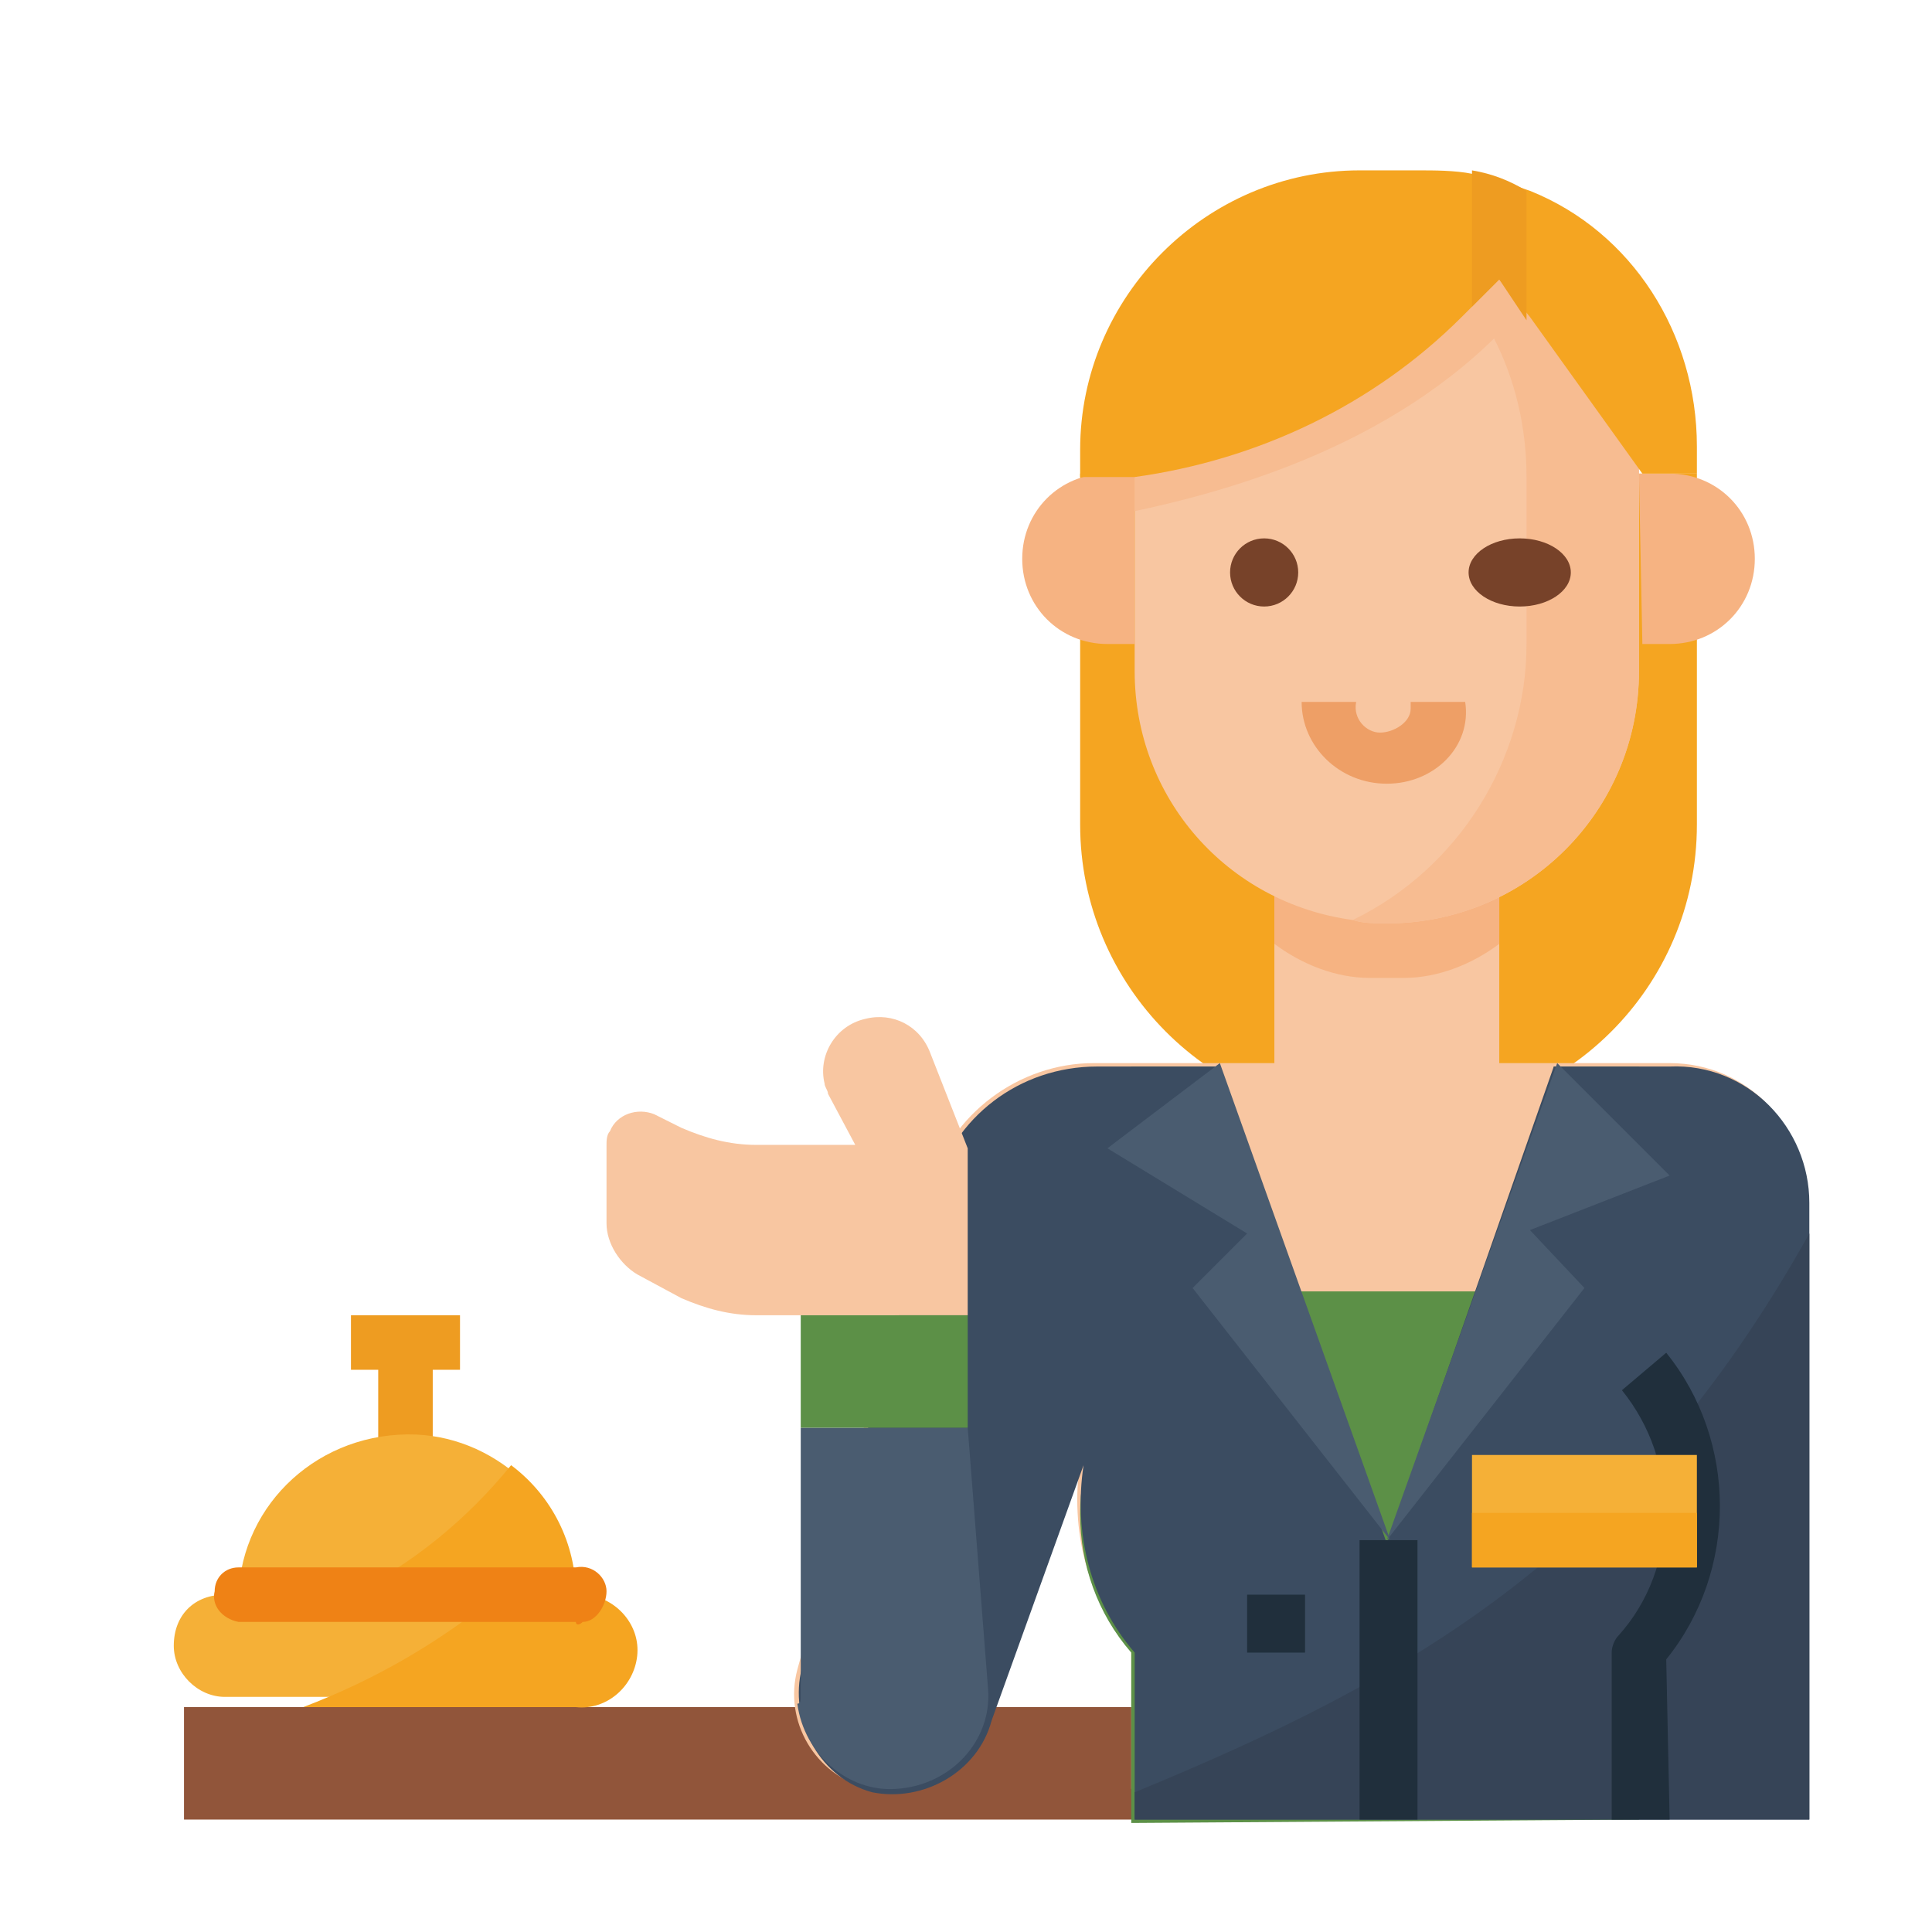 <?xml version="1.0" encoding="utf-8"?>
<!-- Generator: Adobe Illustrator 24.1.1, SVG Export Plug-In . SVG Version: 6.00 Build 0)  -->
<svg version="1.1" id="圖層_1" xmlns="http://www.w3.org/2000/svg" xmlns:xlink="http://www.w3.org/1999/xlink" x="0px" y="0px"
	 viewBox="0 0 56.7 56.7" style="enable-background:new 0 0 56.7 56.7;" xml:space="preserve">
<style type="text/css">
	.st0{fill:#F5A521;}
	.st1{fill:#91553A;}
	.st2{fill:#EE9C21;}
	.st3{fill:#F5B037;}
	.st4{fill:#F8C6A1;}
	.st5{fill:#F6B382;}
	.st6{fill:#F7BC91;}
	.st7{fill:#774229;}
	.st8{fill:#EE9F66;}
	.st9{fill:#5C9047;}
	.st10{fill:#3B4C61;}
	.st11{fill:#364457;}
	.st12{fill:#202F3C;}
	.st13{fill:#4A5C70;}
	.st14{fill:#EF8215;}
</style>
<g id="_020-receptionist">
	<path id="Path_2928" class="st0" d="M41.2,32.8h-0.9c-4.8,0-8.6-3.9-8.6-8.6l0,0V13.9h18.1v10.3C49.8,29,45.9,32.8,41.2,32.8
		C41.2,32.8,41.2,32.8,41.2,32.8z"/>
	<path id="Path_2929" class="st1" d="M5.4,50.1h28v3.3h-28L5.4,50.1z"/>
	<path id="Path_2930" class="st2" d="M13.6,38.6h-3.3v1.6h0.8v3.3h1.6v-3.3h0.8V38.6z"/>
	<path id="Rectangle_526" class="st3" d="M6.6,46.8h10c0.8,0,1.5,0.7,1.5,1.5l0,0c0,0.8-0.7,1.5-1.5,1.5h-10c-0.8,0-1.5-0.7-1.5-1.5
		l0,0C5.1,47.4,5.7,46.8,6.6,46.8L6.6,46.8z"/>
	<path id="Path_2931" class="st3" d="M16.9,46.8H7c0.1-2.7,2.4-4.8,5.2-4.7C14.7,42.2,16.8,44.3,16.9,46.8L16.9,46.8z"/>
	<path id="Path_2932" class="st0" d="M16.9,46.8h-6.6c1.8-0.9,3.4-2.2,4.7-3.8C16.2,43.9,16.9,45.3,16.9,46.8z"/>
	<path id="Path_2933" class="st0" d="M16.9,46.8h-2.3c-1.7,1.4-3.6,2.5-5.7,3.3h8c0.9,0.1,1.7-0.6,1.8-1.5c0.1-0.9-0.6-1.7-1.5-1.8
		C17.1,46.8,17,46.8,16.9,46.8L16.9,46.8z"/>
	<path id="Path_2934" class="st4" d="M49,31.2h-5v-6.6h-6.6v6.6h-5.3c-2.2,0-4.2,1.5-4.8,3.6l-3.9,14.2c-0.4,1.5,0.5,3.1,2.1,3.5
		s3.1-0.5,3.5-2.1l2.7-7.5c-0.3,2,0.2,4,1.5,5.5v4.1h19.7V35.3C53.1,33.1,51.3,31.2,49,31.2z"/>
	<path id="Path_2935" class="st5" d="M41.2,28.7c1,0,2-0.4,2.8-1v-3.1h-6.6v3.1c0.8,0.6,1.8,1,2.8,1H41.2z"/>
	<path id="Path_2936" class="st4" d="M48.1,13.9v5.8c0,4.1-3.3,7.4-7.4,7.4l0,0c-0.3,0-0.7,0-1-0.1l0,0c-3.7-0.5-6.4-3.6-6.4-7.3
		v-5.8c0-3.6,2.9-6.6,6.6-6.6h1.7H42C45.5,7.6,48.1,10.5,48.1,13.9z"/>
	<path id="Path_2937" class="st6" d="M48.1,13.9v5.8c0,4.1-3.3,7.4-7.4,7.4l0,0c-0.3,0-0.7,0-1-0.1c3.1-1.5,5.1-4.7,5.1-8.1v-4.9
		c0-2.4-0.9-4.7-2.7-6.4L42,7.4C45.5,7.6,48.1,10.5,48.1,13.9z"/>
	<circle id="Ellipse_191" class="st7" cx="37.1" cy="16.8" r="1"/>
	<ellipse id="Ellipse_192" class="st7" cx="44.6" cy="16.8" rx="1.5" ry="1"/>
	<path id="Path_2938" class="st8" d="M40.7,23c-1.4,0-2.5-1.1-2.5-2.4c0,0,0,0,0,0h1.6c-0.1,0.5,0.3,0.9,0.7,0.9s0.9-0.3,0.9-0.7
		c0-0.1,0-0.1,0-0.2h1.6C43.2,21.9,42.1,23,40.7,23C40.7,23,40.7,23,40.7,23z"/>
	<path id="Path_2939" class="st5" d="M48.1,13.9H49c1.4,0,2.5,1.1,2.5,2.5c0,1.4-1.1,2.5-2.5,2.5h-0.8L48.1,13.9z"/>
	<path id="Path_2940" class="st5" d="M33.3,18.9h-0.8c-1.4,0-2.5-1.1-2.5-2.5c0-1.4,1.1-2.5,2.5-2.5h0.8V18.9z"/>
	<path id="Path_2941" class="st9" d="M48.1,53.4v-4.9c2-2.4,2-5.9,0-8.2v-9h-2.5v6.6h-9.9v-6.6h-2.5v9c-2,2.4-2,5.9,0,8.2v5"/>
	<path id="Path_2942" class="st10" d="M53.1,35.3v18.1H33.3v-4.9C32,47,31.5,45,31.8,43l-2.7,7.5c-0.4,1.5-2,2.4-3.5,2.1
		c-1.5-0.4-2.4-2-2.1-3.5l0,0l3.9-14.2c0.6-2.1,2.5-3.6,4.8-3.6h3.6l4.9,14l4.9-14H49C51.3,31.2,53.1,33.1,53.1,35.3z"/>
	<path id="Path_2943" class="st11" d="M53.1,36.2v17.2H33.3v-0.8C41.3,49.3,47.8,45.7,53.1,36.2z"/>
	<path id="Path_2944" class="st12" d="M49,53.4h-1.7v-4.9c0-0.2,0.1-0.4,0.2-0.5c1.8-2,1.8-5.1,0.1-7.2l1.3-1.1c2.1,2.6,2.1,6.4,0,9
		L49,53.4z"/>
	<path id="Path_2945" class="st13" d="M35.8,31.2l-3.3,2.5l4.1,2.5L35,37.8l5.8,7.4L35.8,31.2z"/>
	<path id="Path_2946" class="st13" d="M45.7,31.2l3.3,3.3l-4.1,1.6l1.6,1.7l-5.8,7.4L45.7,31.2z"/>
	<path id="Path_2947" class="st12" d="M39.9,45.2h1.7v8.2h-1.7V45.2z"/>
	<path id="Path_2948" class="st12" d="M36.6,46.8h1.7v1.7h-1.7V46.8z"/>
	<path id="Path_2949" class="st3" d="M43.2,42.7h6.6V46h-6.6V42.7z"/>
	<path id="Path_2950" class="st0" d="M43.2,44.4h6.6V46h-6.6V44.4z"/>
	<path id="Path_2951" class="st13" d="M23.5,49.8v-7.9h4.9l0.6,7.7c0.1,1.5-1.1,2.8-2.7,2.9c-1.4,0.1-2.7-1-2.9-2.5
		C23.5,50,23.5,49.9,23.5,49.8z"/>
	<path id="Path_2952" class="st4" d="M25.4,29.9c-0.9,0.2-1.4,1.1-1.2,1.9c0,0.1,0.1,0.2,0.1,0.3l0.8,1.5h-2.9
		c-0.8,0-1.5-0.2-2.2-0.5l-0.8-0.4c-0.5-0.2-1.1,0-1.3,0.5c-0.1,0.1-0.1,0.3-0.1,0.4v2.3c0,0.6,0.4,1.2,0.9,1.5l1.3,0.7
		c0.7,0.3,1.4,0.5,2.2,0.5h6.2v-4.9l-1.1-2.8C27,30.1,26.2,29.7,25.4,29.9z"/>
	<path id="Path_2953" class="st9" d="M23.5,38.6h4.9v3.3h-4.9V38.6z"/>
	<path id="Path_2954" class="st14" d="M16.9,47.6H7c-0.5-0.1-0.8-0.5-0.7-0.9C6.3,46.3,6.6,46,7,46h9.9c0.5-0.1,0.9,0.3,0.9,0.7
		s-0.3,0.9-0.7,0.9C17,47.7,16.9,47.7,16.9,47.6L16.9,47.6z"/>
	<path id="Path_2955" class="st6" d="M45.2,8.4c-3.1,4.1-8.1,5.8-11.9,6.6v-1.2c0-3.6,2.9-6.6,6.6-6.6h1.7H42
		C43.2,7.4,44.3,7.8,45.2,8.4z"/>
	<path id="Path_2956" class="st0" d="M49.8,13.1v0.8h-1.6l-3.3-4.6L44,8.2l-1.1,1.1c-2.6,2.6-6,4.2-9.6,4.7c-0.2,0-0.4,0-0.5,0h-1.1
		v-0.8c0-4.5,3.7-8.2,8.2-8.2c0,0,0,0,0,0h1.7c0.5,0,1.1,0,1.6,0.1c0.6,0.1,1.1,0.3,1.7,0.5C47.9,6.8,49.8,9.8,49.8,13.1z"/>
	<path id="Path_2957" class="st2" d="M44.8,5.6v3.8L44,8.2L43.2,9V5C43.8,5.1,44.3,5.3,44.8,5.6z"/>
</g>
</svg>
